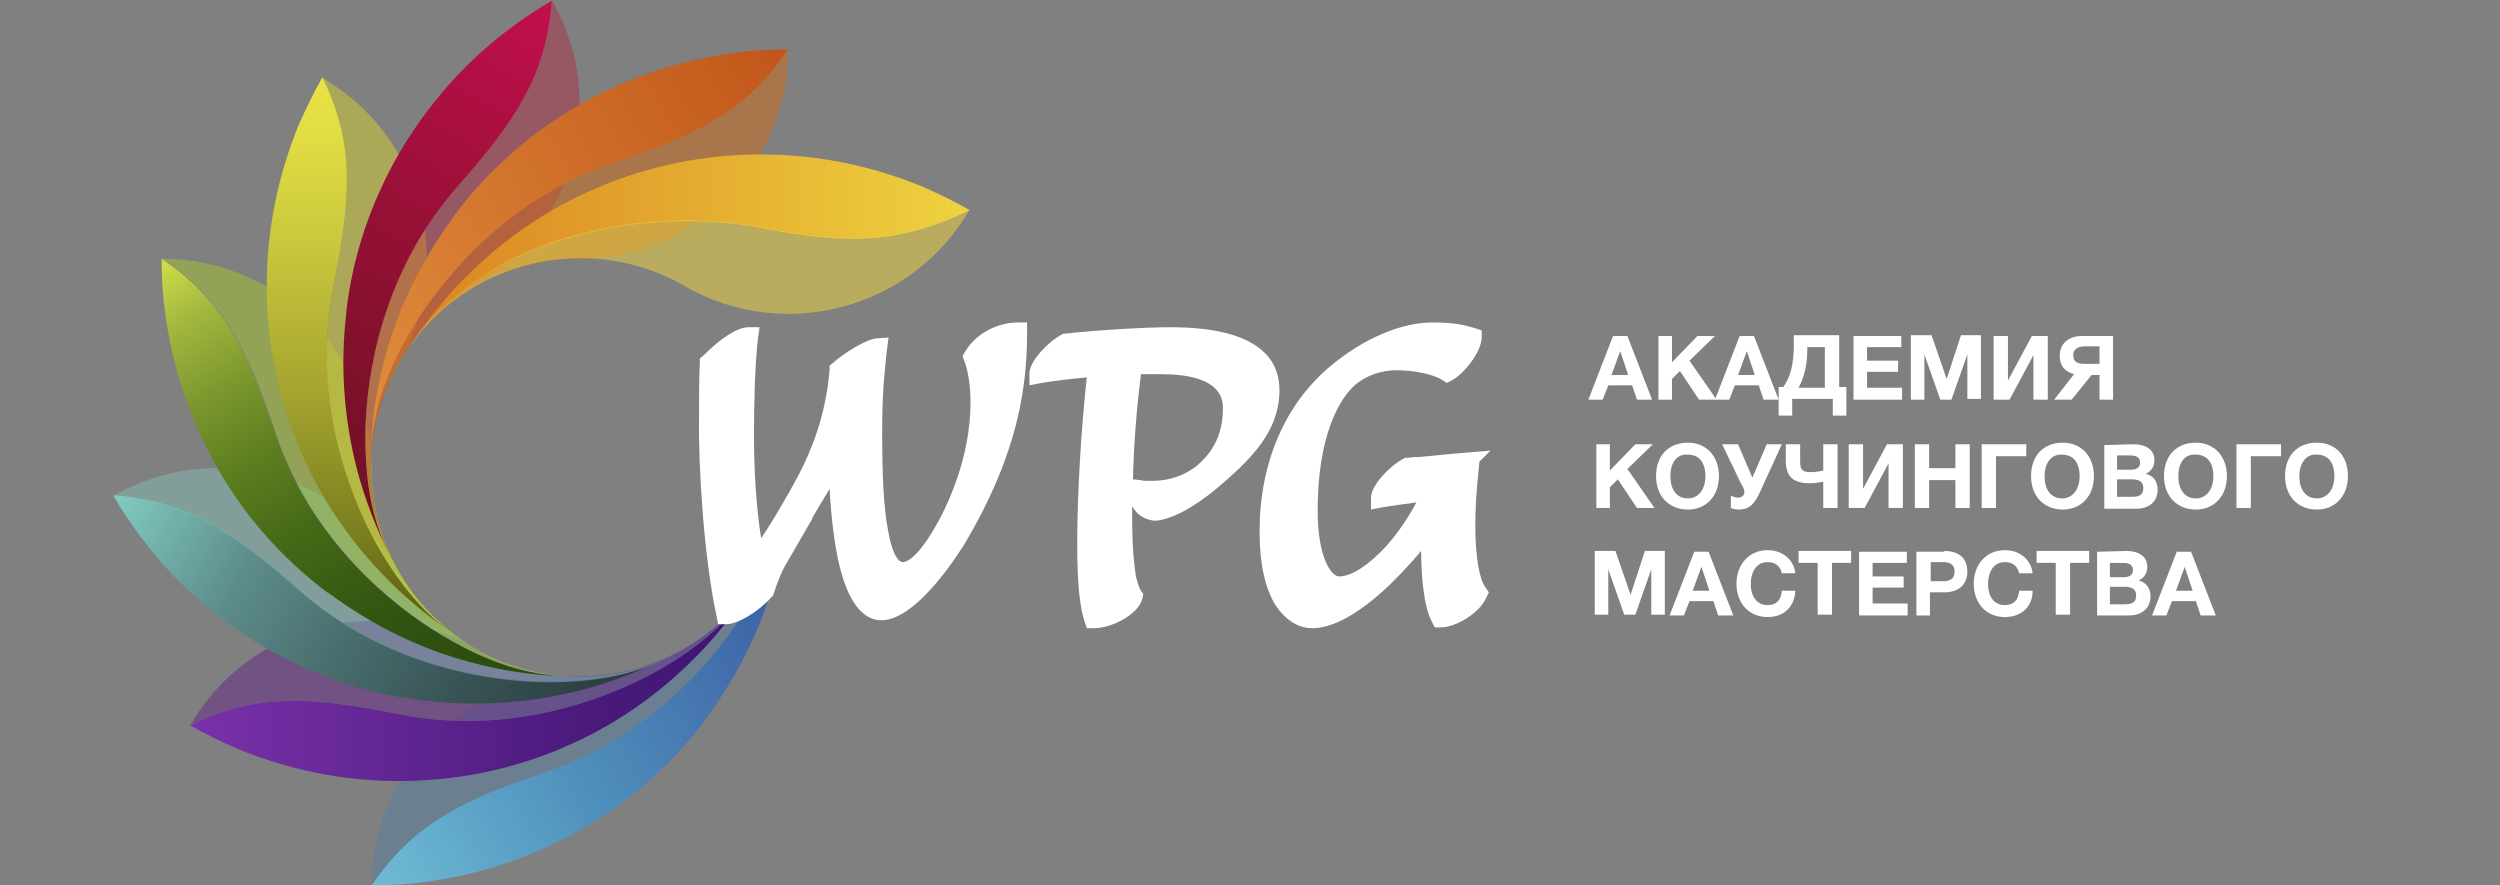 <svg xmlns="http://www.w3.org/2000/svg" xmlns:xlink="http://www.w3.org/1999/xlink" id="&#x421;&#x43B;&#x43E;&#x439;_1" x="0px" y="0px" viewBox="0 0 314 111.2" style="enable-background:new 0 0 314 111.2;" xml:space="preserve"><rect x="0" y="0" width="314" height="111.2" fill="#808080" stroke="none"/> <style type="text/css"> .st0{display:none;} .st1{display:inline;} .st2{fill:#ADAEAE;} .st3{fill:#FFFFFF;} .st4{fill:url(#SVGID_1_);} .st5{opacity:0.4;fill:#4B7DAB;enable-background:new ;} .st6{fill:url(#SVGID_2_);} .st7{opacity:0.5;fill:#632585;enable-background:new ;} .st8{fill:url(#SVGID_3_);} .st9{opacity:0.4;fill:#83CCC2;enable-background:new ;} .st10{fill:url(#SVGID_4_);} .st11{opacity:0.5;fill:#A5C731;enable-background:new ;} .st12{fill:url(#SVGID_5_);} .st13{opacity:0.5;fill:#D6D02E;enable-background:new ;} .st14{fill:url(#SVGID_6_);} .st15{opacity:0.4;fill:#B61F3A;enable-background:new ;} .st16{fill:url(#SVGID_7_);} .st17{opacity:0.5;fill:#D36D16;enable-background:new ;} .st18{fill:url(#SVGID_8_);} .st19{opacity:0.5;fill:#F4D83F;enable-background:new ;} </style> <g id="Layer_2" class="st0"> <g class="st1"> <g> <g> <path class="st2" d="M66-19.5c43.2-3.8,81.3,28.2,85.1,71.4s-28.2,81.3-71.4,85.1c-43.2,3.8-81.3-28.2-85.1-71.4 C-9.2,22.3,22.8-15.8,66-19.5 M65.9-19.8c-10.6,0.9-20.7,3.9-30,8.8C26.9-6.2,19,0.2,12.4,8S0.9,24.7-2.2,34.4 c-3.2,10-4.4,20.5-3.5,31.1s3.9,20.7,8.8,30c4.8,9,11.2,16.9,19,23.5s16.7,11.5,26.4,14.6c10,3.2,20.5,4.4,31.1,3.5 s20.7-3.9,30-8.8c9-4.8,16.9-11.2,23.5-19s11.5-16.7,14.6-26.4c3.2-10,4.4-20.5,3.5-31.1s-3.9-20.7-8.8-30 c-4.8-9-11.2-16.9-19-23.5S106.7-13.2,97-16.3C87-19.6,76.5-20.7,65.9-19.8L65.9-19.8z"></path> </g> <path class="st2" d="M46.8,6.2c0-14.4,11.6-26,26-26s26,11.6,26,26s-11.6,26-26,26S46.8,20.5,46.8,6.2 M46.5,6.2 c0,14.5,11.8,26.3,26.3,26.3S99.1,20.7,99.1,6.2S87.3-20.1,72.8-20.1S46.5-8.3,46.5,6.2L46.5,6.2z"></path> <path class="st2" d="M110.4,22.3c-1.8-6.6-4.7-12.7-8.8-18.1C97.4-1.4,92.1-6.1,85.9-9.6c-6.1-3.5-12.8-5.8-19.8-6.7 c-6.7-0.8-13.5-0.4-20.1,1.4c-6.6,1.8-12.7,4.7-18.1,8.8C22.3-1.9,17.6,3.4,14.1,9.6c-3.5,6.1-5.8,12.8-6.7,19.8 C6.6,36.1,7,42.9,8.8,49.5c1.8,6.6,4.7,12.7,8.8,18.1c4.2,5.6,9.5,10.3,15.6,13.8S46,87.2,53,88.1c2.2,0.3,4.3,0.4,6.5,0.4 c4.6,0,9.1-0.6,13.6-1.8c6.6-1.8,12.7-4.7,18.1-8.8c5.6-4.2,10.3-9.5,13.8-15.7c3.5-6.1,5.8-12.8,6.7-19.8 C112.7,35.7,112.2,28.9,110.4,22.3z M111.6,42.4c-0.9,6.9-3.1,13.6-6.6,19.7s-8.2,11.4-13.7,15.6c-5.4,4.1-11.5,7-18,8.8 c-6.6,1.8-13.3,2.2-20,1.4c-6.9-0.9-13.6-3.1-19.7-6.6S22.2,73.1,18,67.6c-4.1-5.4-7-11.5-8.8-18C7.4,43,7,36.3,7.8,29.6 c0.9-6.9,3.1-13.6,6.6-19.7c3.5-6.1,8.2-11.4,13.7-15.6c5.4-4.1,11.5-7,18-8.8c4.5-1.2,9-1.8,13.6-1.8c2.1,0,4.3,0.1,6.4,0.4 C73-15,79.7-12.8,85.8-9.3c6.1,3.5,11.4,8.2,15.6,13.7c4.1,5.4,7,11.5,8.8,18C111.9,28.9,112.4,35.7,111.6,42.4z"></path> <path class="st2" d="M125,25.9c-0.9-7-3.1-13.6-6.7-19.8c-3.5-6.1-8.2-11.4-13.8-15.7c-5.4-4.1-11.5-7.1-18.1-8.8 c-6.6-1.8-13.4-2.2-20.1-1.4c-7,0.9-13.6,3.1-19.8,6.7C40.4-9.6,35.1-4.9,30.8,0.7c-4.1,5.4-7.1,11.5-8.8,18.1 c-1.8,6.6-2.2,13.4-1.4,20.1c0.9,7,3.1,13.6,6.7,19.8c3.5,6.1,8.2,11.4,13.8,15.7c5.4,4.1,11.5,7.1,18.1,8.8 c4.5,1.2,9,1.8,13.6,1.8c2.2,0,4.3-0.1,6.5-0.4c7-0.9,13.6-3.1,19.8-6.7c6.1-3.5,11.4-8.2,15.7-13.8c4.1-5.4,7.1-11.5,8.8-18.1 C125.3,39.4,125.8,32.6,125,25.9z M123.3,45.9c-1.8,6.6-4.7,12.6-8.8,18c-4.2,5.6-9.5,10.2-15.6,13.7s-12.7,5.8-19.7,6.6 c-6.7,0.8-13.4,0.4-20-1.4c-6.6-1.8-12.6-4.7-18-8.8c-5.6-4.2-10.2-9.5-13.7-15.6s-5.8-12.7-6.6-19.7c-0.8-6.7-0.4-13.4,1.4-20 s4.7-12.6,8.8-18C35.3-4.9,40.6-9.5,46.7-13s12.7-5.8,19.7-6.6c2.1-0.3,4.3-0.4,6.4-0.4c4.6,0,9.1,0.6,13.5,1.8 c6.6,1.8,12.6,4.7,18,8.8c5.6,4.2,10.2,9.5,13.7,15.6s5.8,12.7,6.6,19.7C125.5,32.6,125.1,39.4,123.3,45.9z"></path> <path class="st2" d="M105.4,35.4c-1-7.1-3.3-13.8-6.9-20C94.9,9.2,90.3,3.8,84.6-0.5C78.8-5,72.2-8.3,65-10.2s-14.5-2.4-21.8-1.4 c-7.1,1-13.8,3.3-20,6.9C17-1.2,11.7,3.5,7.3,9.1c-4.5,5.8-7.8,12.4-9.7,19.6s-2.4,14.5-1.4,21.8c1,7.1,3.3,13.8,6.9,20 c3.6,6.2,8.2,11.6,13.9,15.9c5.8,4.5,12.4,7.8,19.6,9.7c4.7,1.3,9.5,1.9,14.3,1.9c2.5,0,5-0.2,7.6-0.5c7.1-1,13.8-3.3,20-6.9 c6.2-3.6,11.6-8.2,15.9-13.9c4.5-5.8,7.8-12.4,9.7-19.6C106,50,106.4,42.7,105.4,35.4z M103.8,57.2c-1.9,7.2-5.2,13.7-9.7,19.5 c-4.4,5.6-9.7,10.2-15.9,13.8c-6.2,3.6-12.9,5.9-19.9,6.8c-7.3,1-14.6,0.6-21.7-1.4c-7.2-1.9-13.7-5.2-19.5-9.7 c-5.6-4.4-10.2-9.7-13.8-15.9s-5.9-12.9-6.8-19.9c-1-7.3-0.6-14.6,1.4-21.7C-0.2,21.5,3.1,15,7.6,9.2C12,3.6,17.3-1,23.5-4.6 s12.9-5.9,19.9-6.8c2.5-0.3,5-0.5,7.5-0.5c4.8,0,9.5,0.6,14.2,1.9c7.2,1.9,13.7,5.2,19.5,9.7c5.6,4.4,10.2,9.7,13.8,15.9 s5.9,12.9,6.8,19.9C106.1,42.7,105.7,50,103.8,57.2z"></path> <g> <path class="st2" d="M134.4,15.5c-2.6-6.3-6.4-11.9-11.3-16.7c-4.8-4.8-10.4-8.6-16.7-11.3c-6.5-2.7-13.4-4.1-20.5-4.1 c-7.1,0-14,1.4-20.5,4.1C59.1-9.9,53.5-6.1,48.7-1.2c-4.8,4.8-8.6,10.4-11.3,16.7C34.7,22,33.3,28.9,33.3,36s1.4,14,4.1,20.5 c2.6,6.3,6.4,11.9,11.3,16.7c4.8,4.8,10.4,8.6,16.7,11.3c6.5,2.7,13.4,4.1,20.5,4.1c7.1,0,14-1.4,20.5-4.1 c6.3-2.6,11.9-6.4,16.7-11.3c4.8-4.8,8.6-10.4,11.3-16.7c2.7-6.5,4.1-13.4,4.1-20.5S137.1,21.9,134.4,15.5z M138.2,35.9 c0,7.1-1.4,13.9-4.1,20.3c-2.6,6.2-6.4,11.8-11.2,16.6s-10.4,8.6-16.6,11.2C99.9,86.7,93,88.1,86,88.1c-7.1,0-13.9-1.4-20.3-4.1 c-6.2-2.6-11.8-6.4-16.6-11.2c-4.8-4.8-8.6-10.4-11.2-16.6c-2.7-6.4-4.1-13.3-4.1-20.3c0-7.1,1.4-13.9,4.1-20.3 C40.5,9.4,44.3,3.8,49.1-1c4.8-4.8,10.4-8.6,16.6-11.2c6.4-2.7,13.3-4.1,20.3-4.1c7.1,0,13.9,1.4,20.3,4.1 c6.2,2.6,11.8,6.4,16.6,11.2s8.6,10.4,11.2,16.6C136.8,22,138.2,28.9,138.2,35.9z"></path> </g> <g> <path class="st2" d="M172.7,35.7c-3.3-7.8-8-14.8-14.1-20.9c-6-6-13.1-10.8-20.9-14.1c-8.1-3.4-16.7-5.2-25.6-5.2 c-8.9,0-17.5,1.7-25.6,5.2c-7.8,3.3-14.8,8-20.9,14.1c-6,6-10.8,13.1-14.1,20.9c-3.4,8.1-5.2,16.7-5.2,25.6s1.7,17.5,5.2,25.6 c3.3,7.8,8,14.8,14.1,20.9c6,6,13.1,10.8,20.9,14.1c8.1,3.4,16.7,5.2,25.6,5.2c8.9,0,17.5-1.7,25.6-5.2 c7.8-3.3,14.8-8,20.9-14.1c6-6,10.8-13.1,14.1-20.9c3.4-8.1,5.2-16.7,5.2-25.6S176.1,43.8,172.7,35.7z M177.6,61.3 c0,8.8-1.7,17.4-5.1,25.5c-3.3,7.8-8,14.8-14,20.8s-13,10.7-20.8,14c-8.1,3.4-16.6,5.1-25.5,5.1c-8.8,0-17.4-1.7-25.5-5.1 c-7.8-3.3-14.8-8-20.8-14s-10.7-13-14-20.8c-3.4-8.1-5.1-16.6-5.1-25.5s1.7-17.4,5.1-25.5c3.3-7.8,8-14.8,14-20.8 s13-10.7,20.8-14c8.1-3.4,16.6-5.1,25.5-5.1c8.8,0,17.4,1.7,25.5,5.1c7.8,3.3,14.8,8,20.8,14s10.7,13,14,20.8 C175.8,43.9,177.6,52.4,177.6,61.3z"></path> </g> <path class="st2" d="M98.8,111.2c0,14.4-11.6,26-26,26s-26-11.6-26-26s11.6-26,26-26C87.1,85.2,98.8,96.8,98.8,111.2 M99.1,111.2 c0-14.5-11.8-26.3-26.3-26.3s-26.3,11.8-26.3,26.3s11.8,26.3,26.3,26.3S99.1,125.7,99.1,111.2L99.1,111.2z"></path> <path class="st2" d="M20.3,32.7c14.4,0,26,11.6,26,26s-11.6,26-26,26s-26-11.6-26-26C-5.7,44.3,5.9,32.7,20.3,32.7 M20.3,32.4 C5.8,32.4-6,44.2-6,58.7S5.8,85,20.3,85s26.3-11.8,26.3-26.3S34.8,32.4,20.3,32.4L20.3,32.4z"></path> <path class="st2" d="M75.9,122.7c-8.4,14.5-27,19.5-41.5,11.1s-19.5-27-11.1-41.5c6.5-11.2,19.1-16.8,31.2-14.8 c-0.1-0.1-0.3-0.2-0.4-0.4C42,75.3,29.5,80.9,23,92.1c-8.5,14.7-3.4,33.5,11.2,41.9c14.7,8.5,33.5,3.4,41.9-11.2 c7.3-12.7,4.5-28.5-5.9-38c-0.2,0-0.3,0-0.5,0C80.4,94.1,83.3,110,75.9,122.7z"></path> <path class="st2" d="M26.6,40.5C12,32.1,7,13.4,15.4-1.3c8.4-14.6,27.1-19.6,41.8-11.2c14.6,8.4,19.6,27.1,11.2,41.8 c-0.9,1.6-2,3.1-3.1,4.4c0.2-0.1,0.4-0.1,0.6-0.2c1-1.3,2-2.6,2.8-4.1c8.5-14.8,3.4-33.7-11.3-42.2c-14.9-8.5-33.8-3.4-42.3,11.3 c-8.5,14.8-3.4,33.7,11.3,42.2c8,4.6,17.2,5.2,25.4,2.5c0.1-0.1,0.2-0.3,0.3-0.4C44,45.7,34.6,45.1,26.6,40.5z"></path> <path class="st2" d="M14.3,62.4c12.4-7.2,28.3-2.9,35.5,9.5c7.2,12.4,2.9,28.3-9.5,35.5S12,110.3,4.8,97.9S1.9,69.6,14.3,62.4 M14.2,62.2C1.7,69.4-2.7,85.5,4.6,98.1c7.2,12.5,23.3,16.9,35.9,9.6c12.5-7.2,16.9-23.3,9.6-35.9C42.8,59.3,26.7,55,14.2,62.2 L14.2,62.2z"></path> <path class="st2" d="M14.3,54.9C1.9,47.7-2.4,31.8,4.8,19.4S27.9,2.7,40.3,9.9C52.7,17.1,57,33,49.8,45.4 C42.6,57.8,26.8,62.1,14.3,54.9 M14.2,55.2c12.5,7.2,28.6,2.9,35.9-9.6C57.3,33.1,53,17,40.5,9.7C28,2.5,11.9,6.8,4.6,19.3 S1.6,47.9,14.2,55.2L14.2,55.2z"></path> <path class="st2" d="M76.5,0.2c7.2-12.4,23.1-16.7,35.5-9.5s16.7,23.1,9.5,35.5S98.4,42.9,86,35.7S69.4,12.6,76.5,0.2 M76.3,0.1 c-7.2,12.5-2.9,28.6,9.6,35.9c12.5,7.2,28.6,2.9,35.9-9.6c7.2-12.5,2.9-28.6-9.6-35.9C99.6-16.8,83.5-12.5,76.3,0.1L76.3,0.1z"></path> <path class="st2" d="M111.5-4.3c0,0.6-0.5,1.1-1.1,1.1s-1.1-0.5-1.1-1.1s0.5-1.1,1.1-1.1C111-5.4,111.5-4.9,111.5-4.3z"></path> <path class="st2" d="M87.4,1c0,0.6-0.5,1.1-1.1,1.1S85.2,1.6,85.2,1s0.5-1.1,1.1-1.1S87.4,0.4,87.4,1z"></path> <path class="st2" d="M28.4,6.3c0,0.6-0.5,1.1-1.1,1.1s-1.1-0.5-1.1-1.1s0.5-1.1,1.1-1.1C27.9,5.2,28.4,5.7,28.4,6.3z"></path> <path class="st2" d="M12.3,15.9c0,0.6-0.5,1.1-1.1,1.1s-1.1-0.5-1.1-1.1s0.5-1.1,1.1-1.1S12.3,15.3,12.3,15.9z"></path> <path class="st2" d="M14.3,2.8c0,0.6-0.5,1.1-1.1,1.1s-1.1-0.5-1.1-1.1s0.5-1.1,1.1-1.1C13.8,1.6,14.3,2.1,14.3,2.8z"></path> <path class="st2" d="M10.8,51.6c0,0.6-0.5,1.1-1.1,1.1s-1.1-0.5-1.1-1.1s0.5-1.1,1.1-1.1S10.8,51,10.8,51.6z"></path> <path class="st2" d="M48.4,0.5c0,0.6-0.5,1.1-1.1,1.1s-1.1-0.5-1.1-1.1s0.5-1.1,1.1-1.1C47.9-0.7,48.4-0.2,48.4,0.5z"></path> <path class="st2" d="M5.6,72.4c0,0.6-0.5,1.1-1.1,1.1S3.4,73,3.4,72.4s0.5-1.1,1.1-1.1C5.1,71.2,5.6,71.7,5.6,72.4z"></path> <circle class="st2" cx="14.4" cy="84.1" r="1.1"></circle> <path class="st2" d="M20.4,109.7c0,0.6-0.5,1.1-1.1,1.1s-1.1-0.5-1.1-1.1s0.5-1.1,1.1-1.1C19.8,108.5,20.4,109.1,20.4,109.7z"></path> <path class="st2" d="M96.3,124.6c0,0.6-0.5,1.1-1.1,1.1s-1.1-0.5-1.1-1.1s0.5-1.1,1.1-1.1C95.8,123.4,96.3,123.9,96.3,124.6z"></path> <path class="st2" d="M113.3,126.8c0,0.6-0.5,1.1-1.1,1.1s-1.1-0.5-1.1-1.1s0.5-1.1,1.1-1.1C112.8,125.6,113.3,126.1,113.3,126.8z "></path> <path class="st2" d="M45.4-11.7c0,0.6-0.5,1.1-1.1,1.1s-1.1-0.5-1.1-1.1s0.5-1.1,1.1-1.1S45.4-12.3,45.4-11.7z"></path> <path class="st2" d="M74-14.8c0,0.6-0.5,1.1-1.1,1.1s-1.1-0.5-1.1-1.1s0.5-1.1,1.1-1.1C73.5-16,74-15.5,74-14.8z"></path> </g> <path class="st2" d="M72.8,32.3c-14.5,0-26.3,11.8-26.3,26.4c0,14.5,11.8,26.4,26.3,26.4s26.3-11.8,26.3-26.4 C99.2,44.2,87.3,32.3,72.8,32.3z M72.8,84.7c-14.4,0-26-11.7-26-26c0-14.4,11.7-26,26-26c14.4,0,26,11.7,26,26 S87.2,84.7,72.8,84.7z"></path> </g> </g> <g id="Layer_3"> <g> <g> <path class="st3" d="M207.5,50.2h-1.9l-0.6-1.8h-3l-0.7,1.8h-1.8l3.1-8h1.8L207.5,50.2z M203.5,44.1l-1.1,3h2.1L203.5,44.1z"></path> <path class="st3" d="M212.2,45.3l3.4,4.9h-2.2l-2.4-3.6l-1,1v2.6h-1.7v-8h1.7v3.3l3.2-3.3h2.2L212.2,45.3z"></path> <path class="st3" d="M223.4,50.2h-1.9l-0.6-1.8h-3l-0.7,1.8h-1.8l3.1-8h1.8L223.4,50.2z M219.4,44.1l-1.1,3h2.1L219.4,44.1z"></path> <path class="st3" d="M230.2,52.2v-2.1h-5.1v2.1h-1.7v-3.6h0.6c0.9-1.3,1.3-2.9,1.3-5.3v-1.2h5.7v6.5h0.9v3.6H230.2z M229.2,43.6 H227v0.1c0,2.2-0.4,3.7-1.1,5h3.3L229.2,43.6L229.2,43.6z"></path> <path class="st3" d="M238.8,43.6h-4.3v1.7h3.9v1.4h-3.9v2h4.4v1.5h-6.1v-8h6V43.6z"></path> <path class="st3" d="M240.1,42.1h2.5l1.9,5.5l1.8-5.5h2.5v8h-1.7v-5.6l-2,5.7h-1.4l-2-5.7v5.7H240v-8.1H240.1z"></path> <path class="st3" d="M257.2,50.2h-1.8v-5.6l0,0l-3,5.6h-2v-8h1.8v5.6l0,0l3-5.6h2V50.2z"></path> <path class="st3" d="M260.2,50.2H258l2.5-3.2c-1.1-0.3-1.8-1-1.8-2.3c0-1.7,1.3-2.5,2.8-2.5h3.9v8h-1.7v-3.1h-1L260.2,50.2z M263.6,43.5h-1.7c-0.7,0-1.5,0.2-1.5,1.1c0,1,0.7,1.1,1.6,1.1h1.7v-2.2H263.6z"></path> </g> <g> <path class="st3" d="M204.4,58.9l3.4,4.9h-2.2l-2.4-3.6l-1,1v2.6h-1.7v-8h1.7v3.3l3.2-3.3h2.2L204.4,58.9z"></path> <path class="st3" d="M215.9,59.8c0,2.5-1.6,4.2-3.9,4.2c-2.4,0-4-1.7-4-4.2c0-2.6,1.6-4.2,4-4.2 C214.3,55.6,215.9,57.3,215.9,59.8z M209.8,59.8c0,1.7,0.8,2.8,2.2,2.8c1.3,0,2.2-1.1,2.2-2.8c0-1.7-0.8-2.7-2.2-2.7 C210.6,57,209.8,58.1,209.8,59.8z"></path> <path class="st3" d="M217.5,62.3c0.2,0.1,0.5,0.2,0.8,0.2c0.5,0,0.8-0.3,0.8-0.7c0-0.3-0.2-0.7-0.4-1l-2.4-5h2l1.8,4.2l1.8-4.2 h1.9l-2.7,5.9c-0.7,1.6-1.4,2.3-2.7,2.3c-0.4,0-0.8-0.1-1-0.2v-1.5H217.5z"></path> <path class="st3" d="M224.3,57.9v-2.1h1.8V58c0,1,0.3,1.3,1.3,1.3c0.5,0,1.3-0.1,1.6-0.2v-3.3h1.8v8H229v-3.3 c-0.4,0.1-1.3,0.2-1.7,0.2C225.4,60.7,224.3,60,224.3,57.9z"></path> <path class="st3" d="M239,63.8h-1.8v-5.6l0,0l-3,5.6h-2v-8h1.8v5.6l0,0l3-5.6h2V63.8z"></path> <path class="st3" d="M247.4,63.8h-1.8v-3.5h-3.3v3.5h-1.8v-8h1.8v3h3.3v-3h1.8V63.8z"></path> <path class="st3" d="M254.5,57.3h-3.8v6.5h-1.8v-8h5.6L254.5,57.3L254.5,57.3z"></path> <path class="st3" d="M263,59.8c0,2.5-1.6,4.2-3.9,4.2c-2.4,0-4-1.7-4-4.2c0-2.6,1.6-4.2,4-4.2C261.4,55.6,263,57.3,263,59.8z M256.8,59.8c0,1.7,0.8,2.8,2.2,2.8c1.3,0,2.2-1.1,2.2-2.8c0-1.7-0.8-2.7-2.2-2.7C257.7,57,256.8,58.1,256.8,59.8z"></path> <path class="st3" d="M268,55.8c1.4,0,2.6,0.6,2.6,2c0,0.8-0.4,1.4-1.1,1.7c0.8,0.2,1.5,0.8,1.5,2c0,1.6-1.2,2.4-2.7,2.4h-4v-8 L268,55.8L268,55.8z M265.9,59h1.6c0.6,0,1.3-0.1,1.3-0.9s-0.7-0.9-1.3-0.9h-1.6V59z M265.9,62.4h1.8c0.8,0,1.5-0.1,1.5-1.1 s-0.8-1.1-1.6-1.1h-1.7L265.9,62.4L265.9,62.4z"></path> <path class="st3" d="M279.7,59.8c0,2.5-1.6,4.2-3.9,4.2c-2.4,0-4-1.7-4-4.2c0-2.6,1.6-4.2,4-4.2 C278.1,55.6,279.7,57.3,279.7,59.8z M273.6,59.8c0,1.7,0.8,2.8,2.2,2.8c1.3,0,2.2-1.1,2.2-2.8c0-1.7-0.8-2.7-2.2-2.7 C274.4,57,273.6,58.1,273.6,59.8z"></path> <path class="st3" d="M286.5,57.3h-3.8v6.5h-1.8v-8h5.6L286.5,57.3L286.5,57.3z"></path> <path class="st3" d="M294.9,59.8c0,2.5-1.6,4.2-3.9,4.2c-2.4,0-4-1.7-4-4.2c0-2.6,1.6-4.2,4-4.2 C293.4,55.6,294.9,57.3,294.9,59.8z M288.8,59.8c0,1.7,0.8,2.8,2.2,2.8c1.3,0,2.2-1.1,2.2-2.8c0-1.7-0.8-2.7-2.2-2.7 C289.7,57,288.8,58.1,288.8,59.8z"></path> </g> <g> <path class="st3" d="M200.4,69.2h2.5l1.9,5.5l1.8-5.5h2.5v8h-1.7v-5.7l-2,5.7H204l-2-5.7v5.7h-1.7v-8H200.4z"></path> <path class="st3" d="M217.7,77.3h-1.9l-0.6-1.8h-3l-0.7,1.8h-1.8l3.1-8h1.8L217.7,77.3z M213.7,71.2l-1.1,3h2.1L213.7,71.2z"></path> <path class="st3" d="M222,77.5c-2.3,0-3.9-1.7-3.9-4.2c0-2.3,1.5-4.2,3.9-4.2c1.9,0,3.3,1.2,3.5,2.9h-1.7 c-0.2-0.9-0.8-1.4-1.8-1.4c-1.5,0-2.1,1.4-2.1,2.7c0,1.7,0.8,2.7,2.1,2.7c1.1,0,1.7-0.6,1.8-1.8h1.7 C225.4,76.1,224.2,77.5,222,77.5z"></path> <path class="st3" d="M232.5,70.7h-2.4v6.5h-1.8v-6.5h-2.4v-1.5h6.6L232.5,70.7L232.5,70.7z"></path> <path class="st3" d="M239.5,70.7h-4.3v1.7h3.9v1.4h-3.9v2h4.4v1.5h-6.1v-8h6V70.7z"></path> <path class="st3" d="M244.2,69.2c1.7,0,2.9,0.8,2.9,2.6c0,1.7-1.2,2.6-2.9,2.6h-1.8v2.9h-1.7v-8h3.5V69.2z M242.5,73h1.6 c0.8,0,1.4-0.3,1.4-1.2s-0.6-1.2-1.4-1.2h-1.6V73z"></path> <path class="st3" d="M251.8,77.5c-2.3,0-3.9-1.7-3.9-4.2c0-2.3,1.5-4.2,3.9-4.2c1.9,0,3.3,1.2,3.5,2.9h-1.7 c-0.2-0.9-0.8-1.4-1.8-1.4c-1.5,0-2.1,1.4-2.1,2.7c0,1.7,0.8,2.7,2.1,2.7c1.1,0,1.7-0.6,1.8-1.8h1.7 C255.3,76.1,254,77.5,251.8,77.5z"></path> <path class="st3" d="M262.4,70.7H260v6.5h-1.8v-6.5h-2.4v-1.5h6.6L262.4,70.7L262.4,70.7z"></path> <path class="st3" d="M267.1,69.2c1.4,0,2.6,0.6,2.6,2c0,0.8-0.4,1.4-1.1,1.7c0.8,0.2,1.5,0.8,1.5,2c0,1.6-1.2,2.4-2.7,2.4h-4v-8 L267.1,69.2L267.1,69.2z M265,72.5h1.6c0.6,0,1.3-0.1,1.3-0.9c0-0.8-0.7-0.9-1.3-0.9H265V72.5z M265,75.9h1.8 c0.8,0,1.5-0.1,1.5-1.1s-0.8-1.1-1.6-1.1H265V75.9z"></path> <path class="st3" d="M278.3,77.3h-1.9l-0.6-1.8h-3l-0.7,1.8h-1.8l3.1-8h1.8L278.3,77.3z M274.4,71.2l-1.1,3h2.1L274.4,71.2z"></path> </g> </g> <g> <linearGradient id="SVGID_1_" gradientUnits="userSpaceOnUse" x1="105.122" y1="47.411" x2="44.085" y2="12.171" gradientTransform="matrix(1 0 0 -1 0 119)"> <stop offset="0" style="stop-color:#3651A1"></stop> <stop offset="0.139" style="stop-color:#3E63A7"></stop> <stop offset="0.559" style="stop-color:#4E8DBA"></stop> <stop offset="0.856" style="stop-color:#63ADCD"></stop> <stop offset="1" style="stop-color:#6FBBD3"></stop> </linearGradient> <path class="st4" d="M94,76c-3.7,6.2-11.9,16.4-25.3,20.9c-10.7,3.6-16.8,6.6-22,14.3c2.2,0,4.3-0.1,6.5-0.4 c7-0.9,13.6-3.1,19.8-6.6c6.1-3.5,11.4-8.2,15.6-13.8c0-0.1,0.1-0.1,0.1-0.2c4-5.4,7-11.4,8.7-17.9c1-3.7,1.6-7.5,1.7-11.3 C98.8,64.9,97.8,69.6,94,76z"></path> <path class="st5" d="M99.1,60.2c-0.1,4.1-1,9-5.1,15.8c-3.7,6.2-11.9,16.4-25.3,20.9c-10.7,3.6-16.8,6.6-22,14.3 c0-14.4,11.7-26.2,26.1-26.3h0.3C86.9,84.9,98.3,73.9,99.1,60.2z"></path> <linearGradient id="SVGID_2_" gradientUnits="userSpaceOnUse" x1="-144.165" y1="671.593" x2="-205.239" y2="636.332" gradientTransform="matrix(0.866 0.5 0.5 -0.866 -116.65 739.633)"> <stop offset="0" style="stop-color:#3D1670"></stop> <stop offset="0.29" style="stop-color:#4A1A7C"></stop> <stop offset="0.871" style="stop-color:#712DA1"></stop> <stop offset="1" style="stop-color:#7B30AD"></stop> </linearGradient> <path class="st6" d="M82.5,84.3c-6.3,3.5-18.5,8.2-32.4,5.4C39,87.5,32.3,87,23.9,91.1c1.9,1.1,3.8,2,5.8,2.9 c6.5,2.7,13.4,4.1,20.4,4.1c7.1,0,14-1.4,20.4-4.1c0.1,0,0.1-0.1,0.2-0.1c6.2-2.6,11.7-6.4,16.5-11.2c2.7-2.7,5.1-5.7,7.1-8.9 C92.2,77.1,89,80.6,82.5,84.3z"></path> <path class="st7" d="M94.8,73.1c-2.1,3.5-5.4,7.2-12.3,11.2c-6.3,3.5-18.5,8.2-32.4,5.4C39,87.5,32.3,87,23.9,91.1 c7.2-12.5,23.2-16.8,35.7-9.7l0.3,0.2C72,88.4,87.3,84.6,94.8,73.1z"></path> <linearGradient id="SVGID_3_" gradientUnits="userSpaceOnUse" x1="-672.564" y1="1087.278" x2="-733.63" y2="1052.021" gradientTransform="matrix(0.5 0.866 0.866 -0.5 -527.475 1219.1)"> <stop offset="0" style="stop-color:#2A3C3E"></stop> <stop offset="0.11" style="stop-color:#2E4244"></stop> <stop offset="0.28" style="stop-color:#385254"></stop> <stop offset="0.488" style="stop-color:#476A6A"></stop> <stop offset="0.727" style="stop-color:#5C8C8A"></stop> <stop offset="0.988" style="stop-color:#80C9BF"></stop> <stop offset="1" style="stop-color:#83CCC2"></stop> </linearGradient> <path class="st8" d="M68.4,85.6c-7.2-0.1-20.1-2.1-30.8-11.5c-8.5-7.5-14.1-11.2-23.4-11.9c1.1,1.9,2.3,3.7,3.6,5.4 c4.2,5.6,9.5,10.2,15.6,13.8c6.1,3.5,12.8,5.8,19.8,6.6c0.1,0,0.1,0,0.2,0c6.7,0.8,13.4,0.3,19.9-1.4c3.7-1,7.3-2.4,10.6-4.1 C80.4,84.3,75.9,85.7,68.4,85.6z"></path> <path class="st9" d="M84.7,82.2c-3.6,1.9-8.3,3.6-16.3,3.5c-7.2-0.1-20.1-2.1-30.8-11.5C29.1,66.7,23.5,63,14.2,62.3 c12.5-7.2,28.5-3,35.8,9.5l0.2,0.3C57.2,84,72.4,88.4,84.7,82.2z"></path> <linearGradient id="SVGID_4_" gradientUnits="userSpaceOnUse" x1="-1337.917" y1="1183.543" x2="-1398.955" y2="1148.304" gradientTransform="matrix(0 1 1 0 -1123.593 1428.908)"> <stop offset="0" style="stop-color:#2B4C0E"></stop> <stop offset="0.158" style="stop-color:#2E4F0F"></stop> <stop offset="0.308" style="stop-color:#375912"></stop> <stop offset="0.455" style="stop-color:#466917"></stop> <stop offset="0.6" style="stop-color:#5C7D1F"></stop> <stop offset="0.743" style="stop-color:#7B972D"></stop> <stop offset="0.883" style="stop-color:#A2B73F"></stop> <stop offset="1" style="stop-color:#D1DF49"></stop> </linearGradient> <path class="st10" d="M55.5,79.8c-6.2-3.7-16.4-11.9-20.9-25.3C31,43.8,28,37.7,20.3,32.5c0,2.2,0.1,4.3,0.4,6.5 c0.9,7,3.1,13.6,6.6,19.8c3.5,6.1,8.2,11.4,13.8,15.6c0.1,0,0.1,0.1,0.2,0.1c5.4,4,11.4,7,17.9,8.7c3.7,1,7.5,1.6,11.3,1.7 C66.6,84.7,61.9,83.6,55.5,79.8z"></path> <path class="st11" d="M71.4,84.9c-4.1-0.1-9-1-15.8-5.1c-6.2-3.7-16.4-11.9-20.9-25.3c-3.6-10.7-6.6-16.8-14.3-22 c14.4,0,26.2,11.7,26.3,26.1v0.3C46.7,72.8,57.6,84.2,71.4,84.9z"></path> <linearGradient id="SVGID_5_" gradientUnits="userSpaceOnUse" x1="-1961.965" y1="934.056" x2="-2023.039" y2="898.795" gradientTransform="matrix(-0.5 0.866 0.866 0.5 -1744.225 1312.258)"> <stop offset="0" style="stop-color:#53590F"></stop> <stop offset="0.177" style="stop-color:#797D1E"></stop> <stop offset="0.46" style="stop-color:#A7A730"></stop> <stop offset="0.701" style="stop-color:#C9C73D"></stop> <stop offset="0.889" style="stop-color:#E0DC43"></stop> <stop offset="1" style="stop-color:#E8E245"></stop> </linearGradient> <path class="st12" d="M47.3,68.3c-3.5-6.3-8.2-18.5-5.4-32.4c2.2-11.1,2.7-17.8-1.4-26.2c-1.1,1.9-2,3.8-2.9,5.8 c-2.7,6.5-4.1,13.4-4.1,20.4c0,7.1,1.4,14,4.1,20.4c0,0.1,0.1,0.1,0.1,0.2c2.6,6.2,6.4,11.7,11.2,16.5c2.7,2.7,5.7,5.1,8.9,7.1 C54.5,78.1,50.9,74.8,47.3,68.3z"></path> <path class="st13" d="M58.5,80.7c-3.5-2.1-7.2-5.4-11.2-12.3c-3.5-6.3-8.2-18.5-5.4-32.4c2.2-11.1,2.7-17.8-1.4-26.2 C53,17,57.3,33,50.2,45.5L50,45.8C43.1,57.8,46.9,73.1,58.5,80.7z"></path> <linearGradient id="SVGID_6_" gradientUnits="userSpaceOnUse" x1="-2377.999" y1="405.649" x2="-2439.066" y2="370.393" gradientTransform="matrix(-0.866 0.5 0.5 0.866 -2223.693 901.433)"> <stop offset="0" style="stop-color:#6D1123"></stop> <stop offset="0.18" style="stop-color:#791128"></stop> <stop offset="0.536" style="stop-color:#971036"></stop> <stop offset="1" style="stop-color:#C30F4D"></stop> </linearGradient> <path class="st14" d="M45.9,54.3C46,47.1,48,34.2,57.4,23.5C64.9,15,68.6,9.4,69.3,0.1c-1.9,1.1-3.7,2.3-5.4,3.6 c-5.6,4.2-10.2,9.5-13.8,15.6c-3.5,6.1-5.8,12.8-6.6,19.8c0,0.1,0,0.1,0,0.2c-0.8,6.7-0.3,13.4,1.4,19.9c1,3.7,2.4,7.3,4.1,10.6 C47.2,66.3,45.8,61.7,45.9,54.3z"></path> <path class="st15" d="M49.4,70.5c-1.9-3.6-3.6-8.3-3.5-16.3C46,47,48,34.1,57.4,23.4C64.9,14.9,68.6,9.3,69.3,0 c7.2,12.5,3,28.5-9.5,35.8L59.5,36C47.6,43.1,43.2,58.3,49.4,70.5z"></path> <linearGradient id="SVGID_7_" gradientUnits="userSpaceOnUse" x1="-2474.01" y1="-259.464" x2="-2535.047" y2="-294.704" gradientTransform="matrix(-1 0 0 1 -2433.501 305.315)"> <stop offset="0" style="stop-color:#E08D3D"></stop> <stop offset="0.998" style="stop-color:#C1561A"></stop> </linearGradient> <path class="st16" d="M51.7,41.4C55.4,35.2,63.6,25,77,20.5c10.7-3.6,16.8-6.6,22-14.3c-2.2,0-4.3,0.1-6.5,0.4 c-7,0.9-13.6,3.1-19.8,6.6c-6.1,3.5-11.4,8.2-15.6,13.8c0,0.1-0.1,0.1-0.1,0.2c-4,5.4-7,11.4-8.7,17.9c-1,3.7-1.6,7.5-1.7,11.3 C46.9,52.5,47.9,47.8,51.7,41.4z"></path> <path class="st17" d="M46.6,57.2c0.1-4.1,1-9,5.1-15.8C55.4,35.2,63.6,25,77,20.5c10.7-3.6,16.8-6.6,22-14.3 c0,14.4-11.7,26.2-26.1,26.3h-0.3C58.8,32.5,47.4,43.5,46.6,57.2z"></path> <linearGradient id="SVGID_8_" gradientUnits="userSpaceOnUse" x1="121.8" y1="87.45" x2="51.279" y2="87.45" gradientTransform="matrix(1 0 0 -1 0 119)"> <stop offset="0" style="stop-color:#EED33F"></stop> <stop offset="1" style="stop-color:#DA8321"></stop> </linearGradient> <path class="st18" d="M63.2,33.2c6.3-3.5,19-7.2,32.8-4.5c11.1,2.2,17.4,1.7,25.8-2.3c-1.9-1.1-3.8-2-5.8-2.9 c-6.5-2.7-13.4-4.1-20.4-4.1c-7.1,0-14,1.4-20.4,4.1c-0.1,0-0.1,0.1-0.2,0.1c-6.2,2.6-11.7,6.4-16.5,11.2 c-2.7,2.7-5.1,5.7-7.1,8.9C53.5,40.3,56.7,36.8,63.2,33.2z"></path> <path class="st19" d="M50.9,44.3c2.1-3.5,5.4-7.2,12.3-11.2c6.3-3.5,18.9-7.2,32.8-4.5c11.1,2.2,17.4,1.7,25.8-2.3 c-7.2,12.5-23.2,16.8-35.7,9.7l-0.3-0.2C73.7,29,58.4,32.8,50.9,44.3z"></path> </g> <g> <path class="st3" d="M121.2,44.2l-0.3,0.5l0.2,0.6c0.5,1.2,0.8,3.3,0.8,5.2c0,7.2-3.1,13.4-4.5,15.8c-2.4,4.1-3.7,4.3-4,4.3 c-0.6,0-1.4-1.1-1.9-4.2c-0.5-2.7-0.7-6.6-0.7-12.2c0-5,0.3-7.4,0.6-10.3l0.2-1.5l-1.5,0.1c-1.3,0.1-4.2,1.9-5.5,3.1l-0.4,0.3v0.5 c-0.4,4.9-1.8,9.5-4.4,14.2c-1.9,3.4-3.1,5.4-4.2,7c-0.6-3.7-0.9-8.4-0.9-12.9c0-3.9,0.1-8.7,0.5-12.2l0.2-1.4H94 c-1.3,0-3.3,1.2-5.7,3.6L87.9,45v0.5c-0.1,1.9-0.1,4-0.1,7.1C87.7,58.5,88.4,70,90,77.4l0.2,1h1c1.5,0,4.1-1.6,5.7-3.4l0.2-0.2 l0.1-0.3c0.3-1,1-2.8,1.5-3.6c1.1-1.9,2.2-3.8,3.3-5.7v-0.1c0.7-1.2,1.4-2.4,2.2-3.7c0.2,3.7,0.6,6.9,1.2,9.5c1.1,4.6,2.9,7,5.3,7 c4.7,0,10.3-9.4,10.4-9.5c6.9-11.6,7.9-20,7.9-26.7v-1.2h-1.2C125.8,40.5,122.8,41.5,121.2,44.2z"></path> <path class="st3" d="M147,41.1c-2.9,0-8.6,0.3-13.2,0.8h-0.2l-0.2,0.1c-1.6,0.8-4.1,3.3-4.1,4.9v1.5l1.5-0.3 c1.8-0.3,3.6-0.5,5.7-0.7c-0.7,6.4-1.2,14.6-1.2,20.8c0,5,0.3,7.9,0.9,9.8l0.3,0.9h0.9c2.3,0,5.7-1.8,6.1-3.8l0.1-0.5l-0.3-0.4 c-0.2-0.3-0.6-1.4-0.7-2.3c-0.2-1.4-0.4-3.3-0.4-7.1c0-0.4,0-0.8,0-1.2c0.2,0.3,0.4,0.6,0.7,0.9c0.7,0.6,1.5,0.9,2.3,0.9 c2-0.2,4.7-1.6,7.8-4.2c4.1-3.5,7.7-7,7.7-12.2C160.7,45.3,158.3,41.1,147,41.1z M146,47c2.8,0,7.6,0.5,7.6,4.2 c0,3.2-1.1,5.5-3.4,7.4c-1.6,1.2-3.4,1.8-5.6,1.8c-0.6,0-1.1,0-1.4-0.1l-0.9-0.1c0.1-4.6,0.5-9.2,1-13.2C144.2,47,145.2,47,146,47 z"></path> <path class="st3" d="M185.3,66c0-2,0.1-4.2,0.5-7.8V58l1.4-1.4l-2.5,0.2c-1.4,0.1-4.4,0.4-6.5,0.6h-0.3c-0.5,0-0.9,0.1-1.2,0.1 h-0.2l-0.2,0.1c-1.6,0.8-4.1,3.3-4.1,4.9V64l1.5-0.3c1.3-0.2,2.7-0.4,4.2-0.6c-1,1.9-2.3,3.8-3.7,5.4c-2.2,2.4-4.4,3.9-6,3.9 c-1,0-2.7-2.4-2.7-8.2c0-11.3,3.8-15.2,5-16.1c1.3-1,3.1-1.6,4.9-1.6c2.4,0,4.8,0.6,5.7,1.2l0.6,0.4l0.6-0.3 c1.6-0.8,3.8-3.7,3.8-5.4v-0.9l-0.9-0.3c-1.1-0.3-2.2-0.7-5.3-0.7c-3.9,0-8.6,2-12.7,5.4c-5.8,4.8-9,12.2-9,20.9 c0,4,0.7,7.1,2,9.2c1.2,1.8,2.8,2.9,4.6,2.9c2.4,0,5.3-1.5,8.6-4.4c1.7-1.5,3.4-3.3,5.1-5.3c0,3.1,0.3,7,1.4,9l0.3,0.6h0.7h0.1 c1.8,0,4.9-1.8,5.7-3.8l0.3-0.6l-0.4-0.6C185.8,72.8,185.3,69.9,185.3,66z"></path> </g> </g> </svg>